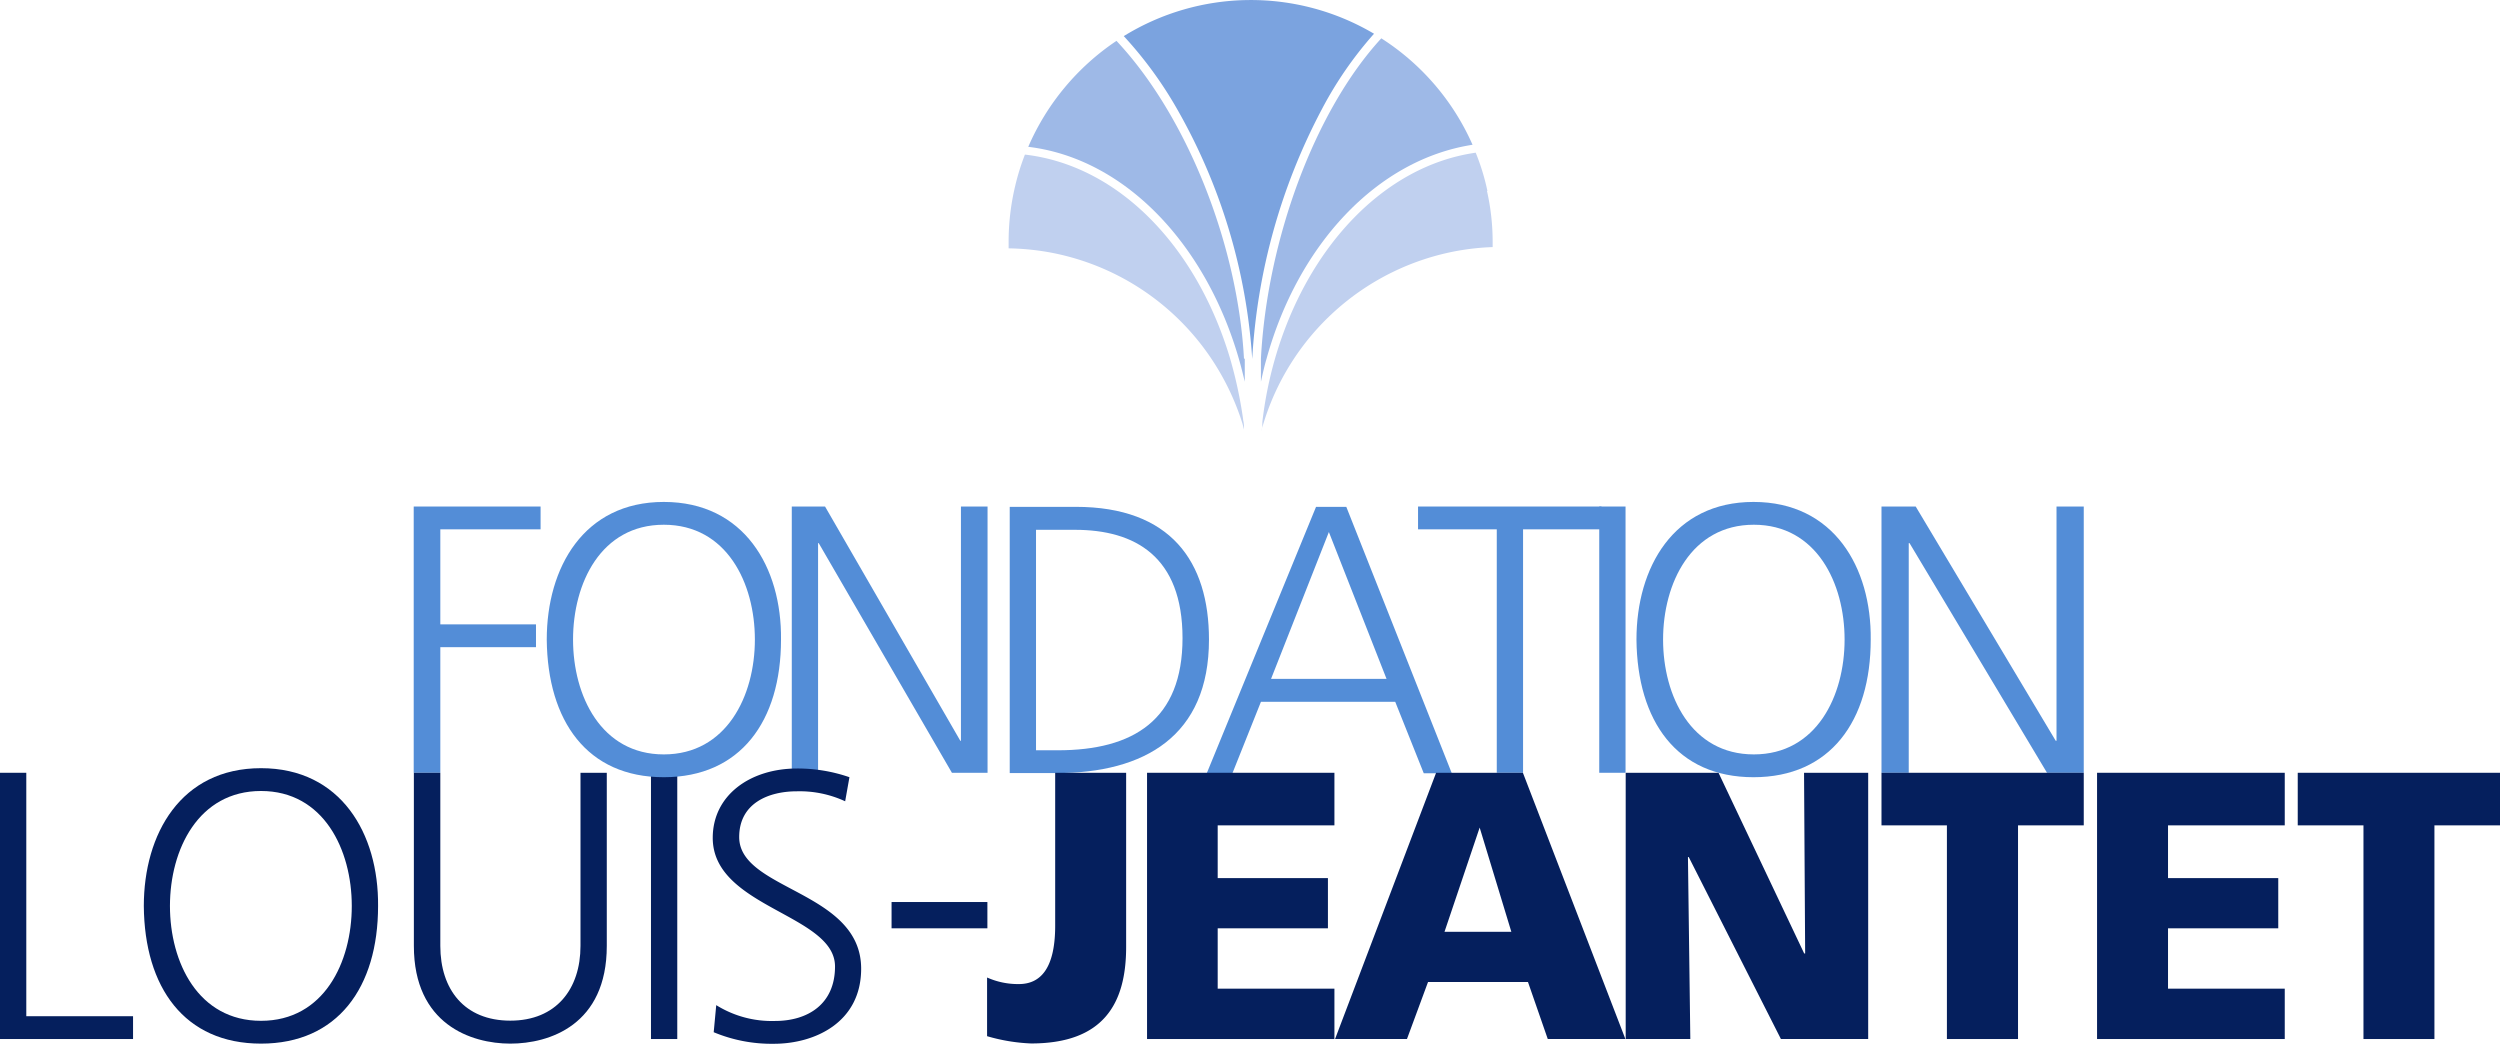 <svg id="ICONS" xmlns="http://www.w3.org/2000/svg" width="157.84" height="65.89" viewBox="0 0 157.84 65.89"><title>logo</title><path d="M79.06,22.66h0A38.32,38.32,0,0,1,83.45,6.91a23.87,23.87,0,0,1,3.3-4.78,15.27,15.27,0,0,0-15.8.15,25,25,0,0,1,3.33,4.54,36.56,36.56,0,0,1,4.78,15.84" style="fill:#7ba3df"/><path d="M87.21,2.42C83,7,80,15.17,79.61,22.64c0,.49,0,1,0,1.46.11-.5.22-1,.36-1.47,2-7.22,7-12.56,13-13.49a15.29,15.29,0,0,0-5.76-6.72" style="fill:#9eb9e7"/><path d="M93.91,12.06a14.07,14.07,0,0,0-.74-2.42c-5.81.83-10.65,6-12.67,13a24.75,24.75,0,0,0-.8,4c0,.19,0,.38-.06.57a2.23,2.23,0,0,1,.08-.31A15.75,15.75,0,0,1,92,15.84a15.66,15.66,0,0,1,2.24-.24c0-.1,0-.2,0-.31a14.58,14.58,0,0,0-.36-3.24" style="fill:#c0d0ef"/><path d="M78.54,22.65c-.39-7.23-3.61-15.34-8.05-20.07a15.4,15.4,0,0,0-5.57,6.69C71,10,76.11,15.38,78.21,22.63c.14.48.27,1,.38,1.47,0-.48,0-1,0-1.46" style="fill:#9eb9e7"/><path d="M78.49,26.5a27.56,27.56,0,0,0-.84-3.91c-2.1-7-7-12.14-12.94-12.83a14.7,14.7,0,0,0-.62,2,15.21,15.21,0,0,0-.41,3.52v.4a16.07,16.07,0,0,1,2.46.23,15.71,15.71,0,0,1,10.18,6.5,16,16,0,0,1,2.13,4.35l.09.36c0-.2,0-.42-.06-.62" style="fill:#c0d0ef"/><polyline points="26.12 31.98 34.13 31.98 34.13 33.42 27.8 33.42 27.8 39.42 33.84 39.42 33.84 40.86 27.8 40.86 27.8 48.79 26.12 48.79 26.12 31.98" style="fill:#538dd7"/><polyline points="49.99 31.98 52.09 31.98 60.63 46.77 60.67 46.77 60.67 31.98 62.35 31.98 62.35 48.79 60.1 48.79 51.69 34.29 51.65 34.29 51.65 48.79 49.99 48.79 49.99 31.98" style="fill:#538dd7"/><path d="M63.75,32h4.17c6,0,8.41,3.47,8.41,8.38,0,6.09-4.07,8.43-9.64,8.43H63.75V32m1.66,15.37h1.37c4.78,0,7.88-1.92,7.88-7.08s-3-6.84-6.8-6.84H65.41Z" style="fill:#538dd7"/><path d="M83.09,32H85l6.66,16.82H89.89l-1.8-4.51H79.61l-1.8,4.51H76.19L83.09,32m.81,1.59-3.65,9.27h7.29Z" style="fill:#538dd7"/><polyline points="94.5 33.42 89.53 33.42 89.53 31.98 101.11 31.98 101.11 33.42 96.16 33.42 96.16 48.79 94.5 48.79 94.5 33.42" style="fill:#538dd7"/><rect x="100.97" y="31.98" width="1.66" height="16.81" style="fill:#538dd7"/><path d="M110.71,31.69c5.07,0,7.45,4.14,7.4,8.69,0,5.15-2.56,8.69-7.4,8.69s-7.34-3.54-7.39-8.69c0-4.55,2.34-8.69,7.39-8.69M105,40.38c0,3.56,1.78,7.25,5.73,7.25s5.73-3.68,5.73-7.25-1.78-7.25-5.73-7.25S105,36.82,105,40.38Z" style="fill:#538dd7"/><polyline points="118.79 31.98 120.95 31.98 129.79 46.77 129.84 46.77 129.84 31.98 131.56 31.98 131.56 48.79 129.24 48.79 120.56 34.29 120.51 34.29 120.51 48.79 118.79 48.79 118.79 31.98" style="fill:#538dd7"/><polyline points="0 48.79 1.66 48.79 1.66 64.16 8.4 64.16 8.4 65.6 0 65.6 0 48.79" style="fill:#051f5d"/><path d="M16.48,48.5c5.05,0,7.43,4.14,7.39,8.7,0,5.15-2.56,8.69-7.39,8.69s-7.36-3.54-7.4-8.69c0-4.55,2.34-8.7,7.4-8.7m-5.75,8.7c0,3.56,1.78,7.25,5.75,7.25s5.73-3.69,5.73-7.25-1.78-7.26-5.73-7.26S10.73,53.63,10.73,57.2Z" style="fill:#051f5d"/><path d="M38.31,59.72c0,5-3.63,6.17-6.09,6.17s-6.09-1.21-6.09-6.17V48.79H27.8V59.72c0,2.75,1.52,4.72,4.42,4.72s4.43-2,4.43-4.72V48.79h1.66V59.72" style="fill:#051f5d"/><rect x="41.1" y="48.79" width="1.66" height="16.81" style="fill:#051f5d"/><path d="M45.22,63.46a6.63,6.63,0,0,0,3.71,1c2.07,0,3.79-1.06,3.79-3.44,0-3.3-7.72-3.71-7.72-8.12,0-2.7,2.37-4.38,5.33-4.38a10,10,0,0,1,3.3.55l-.27,1.52a6.83,6.83,0,0,0-3.06-.63c-1.74,0-3.63.73-3.63,2.89,0,3.37,7.7,3.39,7.7,8.31,0,3.39-2.92,4.74-5.51,4.74a9.49,9.49,0,0,1-3.8-.73l.16-1.71" style="fill:#051f5d"/><rect x="56.29" y="56.95" width="6.05" height="1.66" style="fill:#051f5d"/><path d="M62.33,61.72a4.78,4.78,0,0,0,2,.41c1.33,0,2.29-.94,2.29-3.68V48.79h4.48v11c0,3.62-1.47,6.09-6,6.09a11.43,11.43,0,0,1-2.78-.46v-3.7" style="fill:#051f5d"/><polyline points="72.42 48.79 84.25 48.79 84.25 52.11 76.88 52.11 76.88 55.44 83.84 55.44 83.84 58.61 76.88 58.61 76.88 62.42 84.25 62.42 84.25 65.6 72.42 65.6 72.42 48.79" style="fill:#051f5d"/><path d="M90.66,48.79h5.49l6.47,16.81H97.72L96.47,62H90.16L88.83,65.6H84.29l6.38-16.81m2.75,3.46h0L91.2,58.83h4.22Z" style="fill:#051f5d"/><polyline points="102.64 48.79 108.5 48.79 113.91 60.2 113.97 60.2 113.9 48.79 117.95 48.79 117.95 65.6 112.44 65.6 106.62 54.11 106.57 54.11 106.72 65.6 102.64 65.6 102.64 48.79" style="fill:#051f5d"/><polyline points="122.92 52.11 118.79 52.11 118.79 48.79 131.56 48.79 131.56 52.11 127.41 52.11 127.41 65.6 122.92 65.6 122.92 52.11" style="fill:#051f5d"/><polyline points="132.4 48.79 144.25 48.79 144.25 52.11 136.88 52.11 136.88 55.44 143.84 55.44 143.84 58.61 136.88 58.61 136.88 62.42 144.25 62.42 144.25 65.6 132.4 65.6 132.4 48.79" style="fill:#051f5d"/><polyline points="149.22 52.11 145.07 52.11 145.07 48.79 157.84 48.79 157.84 52.11 153.7 52.11 153.7 65.6 149.22 65.6 149.22 52.11" style="fill:#051f5d"/><path d="M41.91,31.69c5.07,0,7.45,4.14,7.4,8.69,0,5.15-2.56,8.69-7.4,8.69s-7.34-3.54-7.39-8.69c0-4.55,2.34-8.69,7.39-8.69m-5.73,8.69c0,3.56,1.78,7.25,5.73,7.25s5.75-3.68,5.75-7.25-1.78-7.25-5.75-7.25S36.18,36.82,36.18,40.38Z" style="fill:#538dd7"/></svg>
